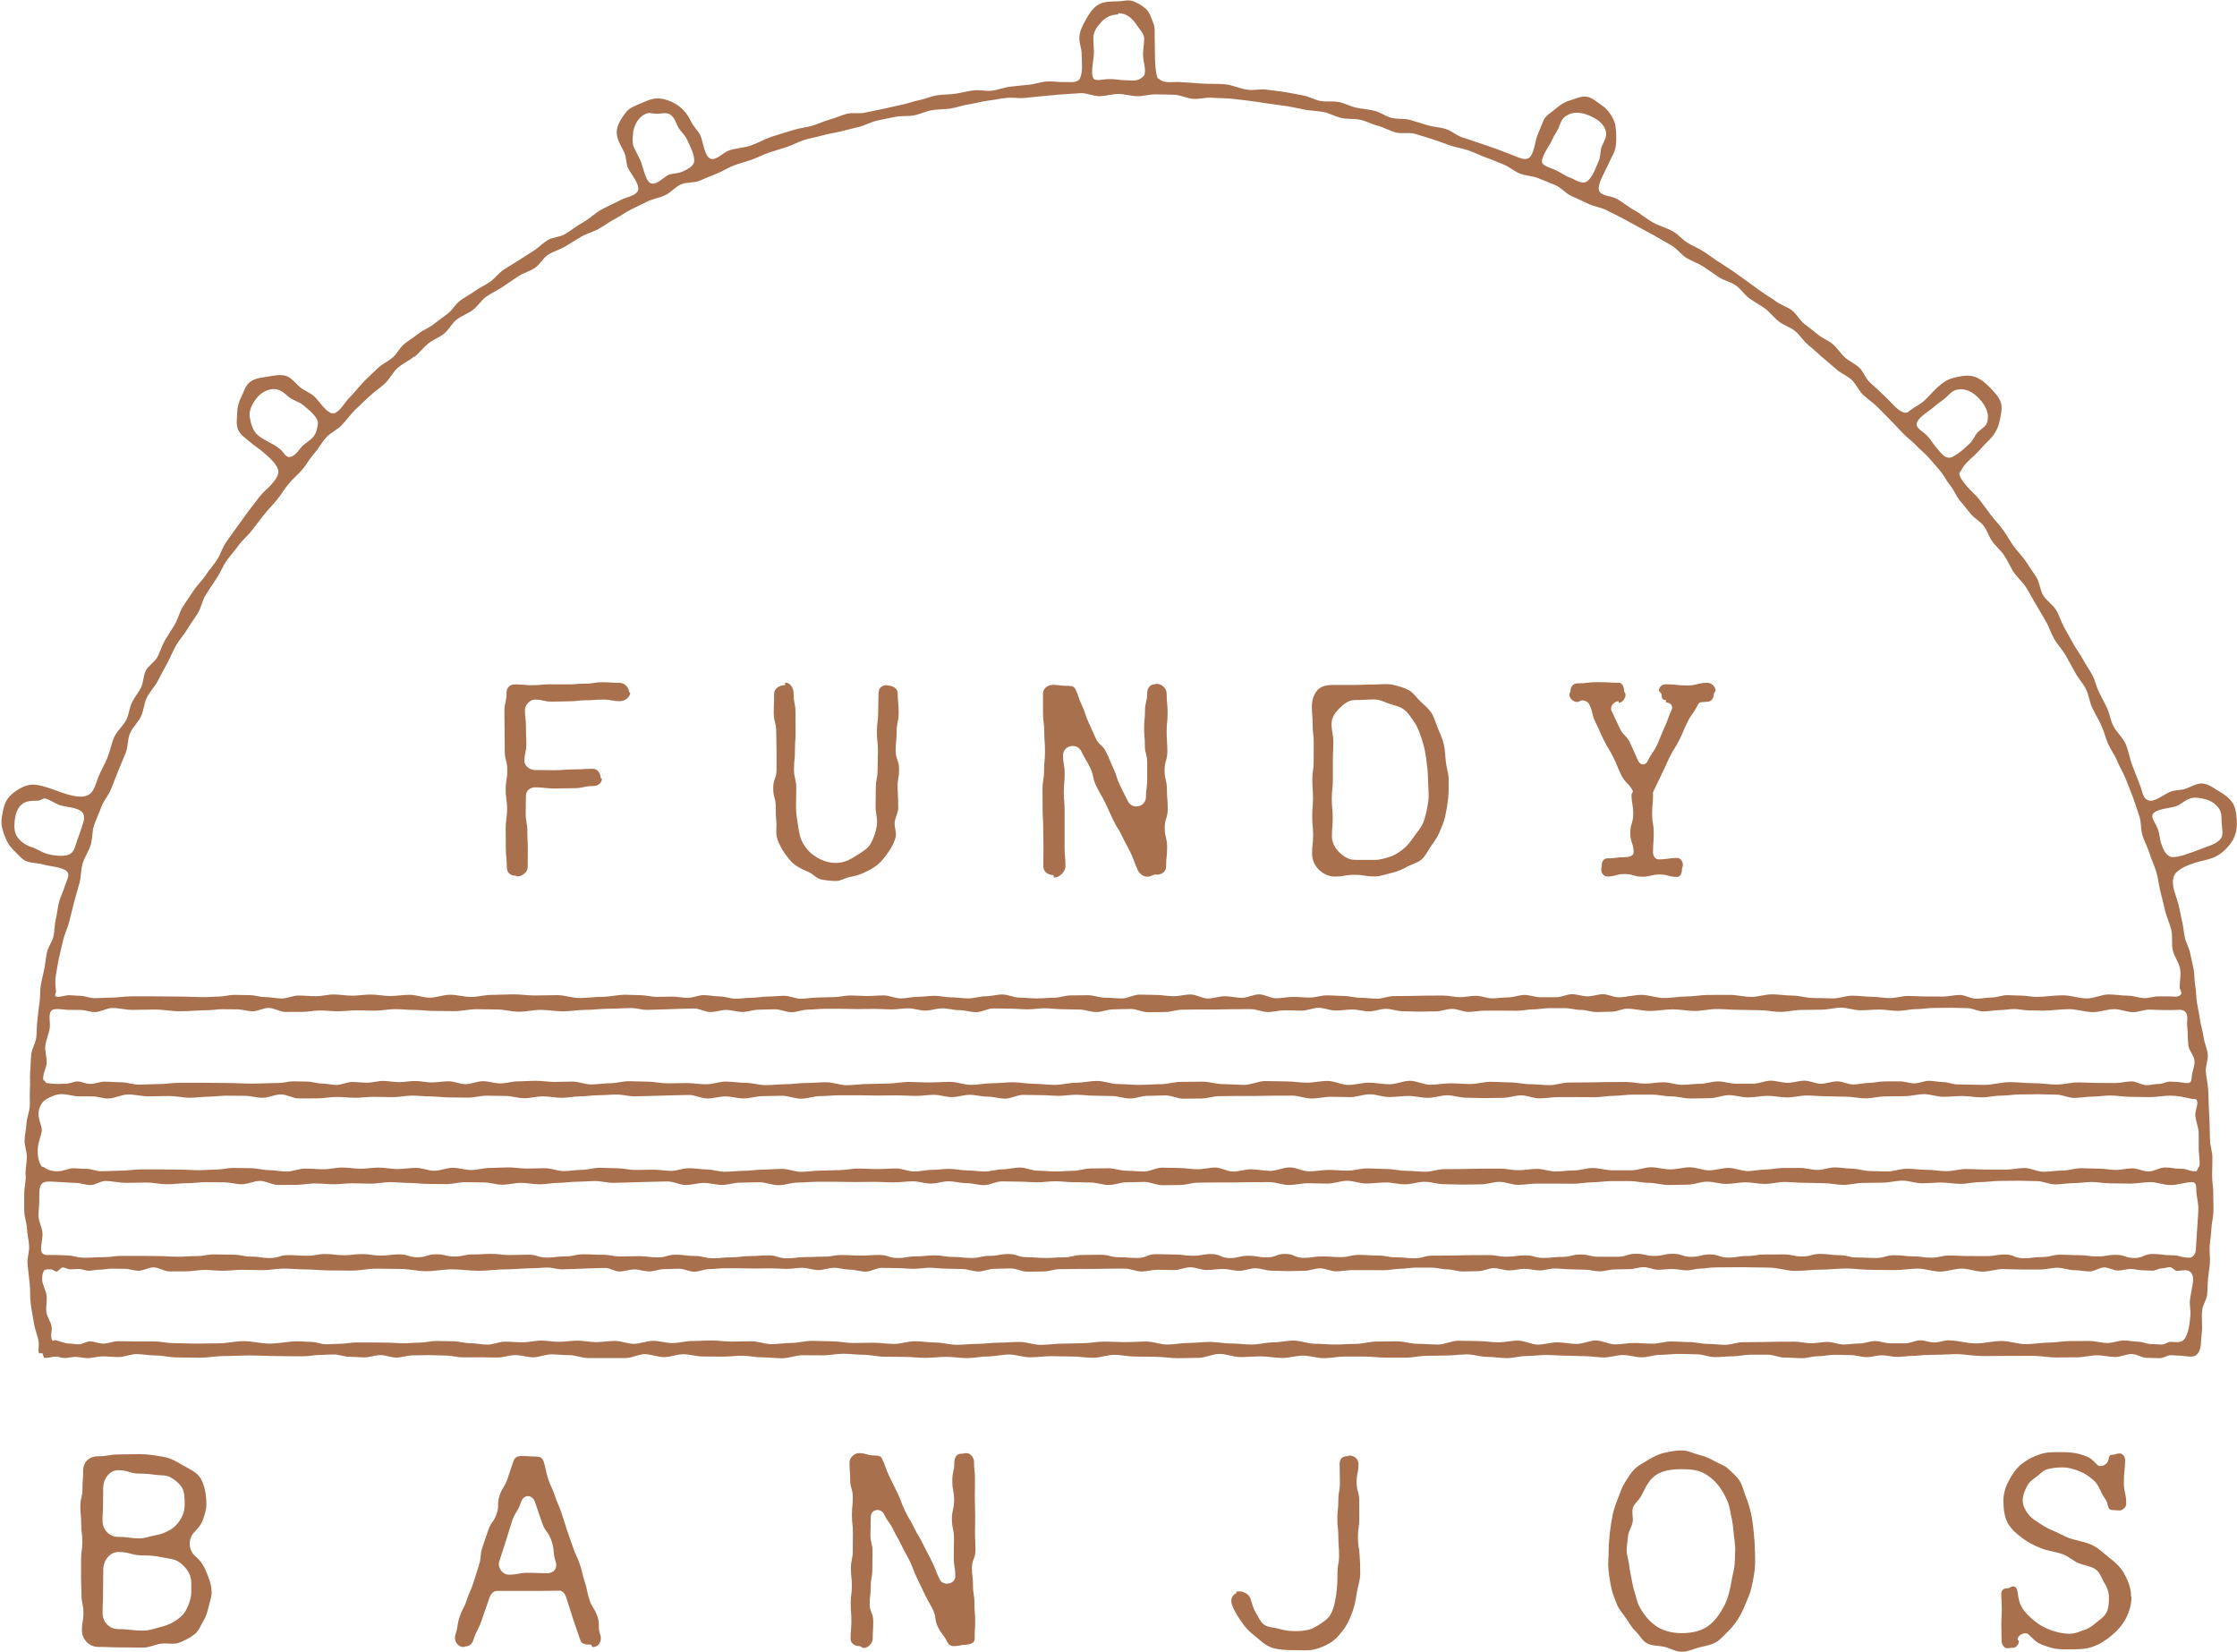 <?xml version="1.0" encoding="UTF-8"?>
<svg id="Layer_2" data-name="Layer 2" xmlns="http://www.w3.org/2000/svg" viewBox="0 0 334.48 246.95">
  <defs>
    <style>
      .cls-1 {
        fill: none;
        stroke: #231f20;
        stroke-miterlimit: 10;
        stroke-width: 1.5px;
      }

      .cls-2 {
        fill: #a9704e;
        stroke-width: 0px;
      }
    </style>
  </defs>
  <g id="Layer_1-2" data-name="Layer 1">
    <g>
      <line class="cls-1" x1="6.89" y1="201.74" x2="6.78" y2="201.74"/>
      <path class="cls-2" d="m333.82,120.06c-.46-.79-1.26-1.3-2.01-1.75s-1.56-1.09-2.45-1.17-1.74.49-2.59.79c-.68.23-1.46.16-2.14.39-.88.3-2.35,1.57-3.27,1.37-.98-.21-1.01-1.33-1.32-2.12-.4-1.04-.8-2.09-1.21-3.13s-.56-2.19-1-3.22-1.45-1.81-1.91-2.82c-.37-.81-.49-1.74-.87-2.55s-.82-1.59-1.21-2.39-.57-1.72-.98-2.51-.96-1.52-1.38-2.31-.98-1.5-1.41-2.28c-.47-.84-.93-1.68-1.41-2.52s-.72-1.81-1.22-2.63-1.42-1.38-1.93-2.2-.52-1.95-1.05-2.76-1.07-1.61-1.61-2.4-1.26-1.47-1.81-2.26-1.01-1.64-1.58-2.42-1.25-1.47-1.83-2.24-1.13-1.56-1.73-2.32c-.54-.68-1.25-1.22-1.8-1.9-.37-.46-1.11-1.28-1.14-1.91,0-.2.21-.33.3-.51.41-.8,1.1-1.45,1.86-2.12s1.36-1.49,2.01-2.09c.89-.83,1.57-1.8,1.82-2.99.2-.95.49-1.96.24-2.84s-.99-1.63-1.66-2.32c-.73-.75-1.56-1.44-2.51-1.67s-2.03-.01-3.01.25-1.72.85-2.48,1.55c-.62.58-1.16,1.25-1.78,1.82s-1.44.94-2.12,1.45c-.16.12-.32.31-.51.36-.97.2-2.23-1.4-2.81-1.97-.9-.9-1.85-1.74-2.78-2.61-.63-.6-.9-1.57-1.54-2.16s-1.49-.94-2.14-1.52-1.1-1.38-1.76-1.94c-.67-.58-1.57-.89-2.25-1.46s-1.4-1.08-2.09-1.64-1.11-1.45-1.81-1.99-1.64-.78-2.35-1.31-1.49-.96-2.21-1.48-1.43-1.04-2.15-1.55-1.43-1.05-2.16-1.55-1.49-.97-2.23-1.45-1.44-1.03-2.2-1.51-1.59-.8-2.34-1.27-1.34-1.21-2.11-1.66c-.95-.56-2.08-.82-3.04-1.36s-1.81-1.3-2.78-1.83-1.82-1.3-2.81-1.8c-.7-.35-2.25-.33-2.48-1.18-.25-.95.92-2.79,1.29-3.66.29-.69.68-1.35.97-2.04.35-.83.34-1.66.32-2.53s-.08-1.71-.48-2.49-.9-1.45-1.66-1.97-1.43-1.16-2.23-1.3c-.85-.14-1.72.31-2.52.54s-1.48.66-2.11,1.22-1.53.98-1.87,1.78c-.31.74-.59,1.48-.91,2.22-.36.84-.49,2.9-1.3,3.41-.65.4-1.62-.14-2.23-.37-.85-.33-1.7-.66-2.56-.98s-1.73-.59-2.59-.89-1.73-.58-2.59-.87-1.6-.98-2.48-1.25-1.82-.29-2.7-.55-1.74-.56-2.62-.8-1.87-.08-2.75-.3-1.67-.85-2.55-1.06-1.81-.27-2.7-.46-1.73-.67-2.62-.85-1.87.01-2.77-.16-1.74-.69-2.64-.84-1.8-.36-2.71-.5-1.82-.23-2.73-.35-1.86.13-2.77.02c-1.14-.14-2.24-.71-3.38-.82s-2.31-.03-3.46-.11-2.3-.17-3.45-.23c-.72-.04-2.29.22-2.84-.37-.1-.11-.34-.14-.38-.28-.36-1.13-.36-2.57-.38-3.74-.01-.76-.02-1.51-.03-2.27-.01-.76.08-1.5-.21-2.17s-.5-1.52-1.05-2.05c-.54-.52-1.3-.95-1.99-1.21s-1.53.02-2.27.03c-1.03.02-2.08,0-2.91.49s-1.4,1.42-1.89,2.29-.96,1.78-.94,2.81c.01.73.32,1.45.33,2.18.02,1.07.23,2.75-.24,3.74-.36.75-1.52.53-2.2.56-.92.04-1.85-.15-2.77-.09s-1.82.42-2.73.49-1.83.2-2.74.29-1.79.48-2.71.59-1.87-.16-2.78-.04-1.81.36-2.71.5-1.85.09-2.76.24-1.77.56-2.67.73-1.77.52-2.67.7-1.79.4-2.69.6-1.79.34-2.68.55-1.89-.04-2.78.19-1.72.64-2.61.88-1.71.66-2.59.91-1.81.33-2.68.6c-1.09.34-2.19.65-3.28,1.01s-2.09.95-3.16,1.33-2.3.37-3.37.78c-.74.28-1.83,1.48-2.62,1.21-.98-.34-1.15-2.62-1.56-3.5-.34-.72-1.02-1.29-1.36-2.01-.44-.93-1.04-1.75-1.82-2.34s-1.76-1.01-2.75-1.15-1.88.23-2.84.65c-.88.39-1.81.68-2.38,1.42s-1.16,1.61-1.33,2.56c-.21,1.19.59,2.35,1.11,3.45.32.7.23,1.59.55,2.29.38.82,1.81,2.46,1.49,3.37-.28.78-1.77,1-2.44,1.35-.98.5-2,.95-2.97,1.47s-1.77,1.36-2.74,1.9-1.83,1.25-2.78,1.81c-.76.45-1.81.43-2.57.89s-1.38,1.13-2.13,1.61-1.5.95-2.24,1.43-1.52.92-2.25,1.41-1.28,1.27-2,1.78-1.56.86-2.27,1.38-1.52.92-2.22,1.45-1.15,1.4-1.85,1.94-1.43,1.04-2.12,1.59-1.59.85-2.27,1.41-1.48,1-2.15,1.57c-.64.55-1.03,1.4-1.66,1.96s-1.46.91-2.09,1.48-1.24,1.16-1.85,1.75c-.92.87-1.67,1.92-2.57,2.81-.59.58-1.45,2.15-2.29,2.32-1,.2-2.29-1.97-3-2.58-.62-.54-1.48-.81-2.1-1.35-.68-.59-1.29-1.44-2.12-1.68s-1.85-.01-2.72.13-1.88.23-2.61.79-.93,1.51-1.3,2.23c-.39.76-.6,1.54-.62,2.37s-.2,1.77.14,2.54,1.11,1.26,1.77,1.83c.63.55,1.35.98,1.98,1.53.72.63,2.32,1.93,2.27,2.99-.03.65-.53,1.21-.91,1.68-.55.68-1.29,1.21-1.84,1.9-.6.76-1.18,1.52-1.76,2.29s-1.12,1.57-1.69,2.34-1.12,1.57-1.67,2.35-.79,1.8-1.33,2.59-1.19,1.51-1.72,2.32-1.28,1.47-1.79,2.28-1.1,1.59-1.6,2.41-.71,1.82-1.2,2.65-1.05,1.62-1.52,2.46c-.42.75-.65,1.61-1.06,2.37s-1.33,1.25-1.73,2.02-.33,1.77-.72,2.55-.98,1.44-1.36,2.22-.43,1.71-.79,2.49c-.45.98-1.44,1.72-1.87,2.72s-.61,2.09-1.02,3.09-.99,1.94-1.38,2.95c-.31.79-.54,1.88-1.23,2.43-.95.76-2.75.25-3.75-.06-.8-.25-1.58-.59-2.38-.84-1.07-.33-2.16-.68-3.17-.4s-2.04.94-2.77,1.74-.88,1.87-1.08,2.99c-.17.95.02,1.76.33,2.62s.68,1.64,1.36,2.28,1.27,1.52,2.19,1.8c.74.22,1.55.19,2.29.42.85.26,3.25.36,3.68,1.21.28.54-.28,1.44-.43,1.98-.23.83-.67,1.6-.88,2.44s-.28,1.71-.48,2.55-.16,1.73-.35,2.57-.8,1.55-.97,2.37-.24,1.67-.4,2.49-.39,1.64-.53,2.47-.05,1.7-.18,2.53c-.14.86-.2,1.73-.32,2.6s-.06,1.75-.17,2.62-.65,1.68-.75,2.55-.08,1.75-.16,2.62.03,1.76-.04,2.62c-.06.84.02,1.69-.03,2.54s-.44,1.67-.48,2.52-.26,1.69-.29,2.53.36,1.7.34,2.55-.2,1.69-.2,2.54c0,.16.04.16.04.32,0,.87-.24,1.74-.23,2.61s-.03,1.74,0,2.61.37,1.72.41,2.59.27,1.72.32,2.59-.31,1.76-.24,2.63c.08.99.22,1.97.32,2.96s.04,1.99.15,2.98.34,1.98.49,2.98.6,1.94.72,2.93c.06.5-.15,1.08.04,1.54.04.09.46-.03.52.05.12.16.1.61.29.65.44.1,1.18-.18,1.67-.18.44,0,.88.22,1.33.22.54,0,1.08-.17,1.61-.17.63,0,1.26.18,1.89.18.72,0,1.44-.26,2.16-.26.81,0,1.62.1,2.42.1.89,0,1.78-.44,2.68-.44.97,0,1.95.21,2.92.21,1.05,0,2.11.29,3.16.29,1.13,0,2.26.04,3.39.04,1.2,0,2.4-.25,3.6-.25,1.27,0,2.54-.09,3.82-.09,1.34,0,2.68.09,4.02.09.7,0,1.4.03,2.11.03s1.4,0,2.11,0,1.47-.19,2.2-.19,1.47-.08,2.2-.08,1.52.35,2.29.35,1.52.09,2.29.09,1.58-.34,2.37-.34,1.58.37,2.37.37,1.63-.33,2.45-.33,1.63-.04,2.45-.04,1.68.07,2.52.07,1.68.26,2.52.26,1.73,0,2.6,0,1.73.03,2.6.03,1.77-.36,2.66-.36,1.77.33,2.66.33,1.82-.44,2.72-.44,1.82.12,2.72.12,1.86.43,2.78.43,1.86,0,2.78,0,1.89,0,2.84,0,1.89-.58,2.84-.58,1.92.44,2.89.44,1.92-.43,2.89-.43,1.95.34,2.93.34,1.95.02,2.93.02,1.98-.13,2.97-.13,1.98.24,2.97.24,2.01.13,3.01.13,2.01-.45,3.01-.45,2.03.02,3.04.02,2.03-.24,3.04-.24,2.05.15,3.07.15,2.05.29,3.07.29,2.06.03,3.09.03,2.06.14,3.09.14,2.08-.15,3.11-.15,2.08.19,3.11.19,2.09-.25,3.13-.25,2.09-.29,3.13-.29,2.09.42,3.14.42,2.09-.17,3.14-.17,2.1.05,3.15.05,2.1.19,3.15.19,2.1-.44,3.15-.44,2.1.26,3.15.26,2.1.04,3.15.04,2.1.2,3.15.2,2.09-.05,3.14-.05,2.09-.59,3.14-.59,2.09.47,3.13.47,2.09-.1,3.13-.1,2.08.24,3.12.24,2.08-.35,3.12-.35,2.07.38,3.1.38,2.07-.24,3.1-.24,2.05,0,3.08,0,2.05.16,3.08.16,2.03,0,3.05,0,2.03-.27,3.05-.27,2.01-.05,3.02-.05,2.01-.17,3.02-.17,1.99.37,2.98.37,1.99.19,2.98.19,1.96-.31,2.94-.31,1.96-.16,2.94-.16,1.93.1,2.9.1,1.93.08,2.9.08,1.9.19,2.85.19,1.9-.36,2.85-.36,1.86.34,2.79.34,1.86-.37,2.79-.37,1.82-.14,2.74-.14,1.82.06,2.74.06,1.78.42,2.68.42,1.78-.12,2.68-.12,1.74-.24,2.61-.24,1.74,0,2.61,0,1.69.43,2.54.43,1.69.09,2.54.09,1.64-.29,2.46-.29,1.64-.22,2.46-.22,1.59.05,2.39.05,1.59.3,2.39.3,1.54-.27,2.3-.27,1.54.24,2.3.24,1.48-.15,2.22-.15,1.48-.14,2.22-.14,1.42-.05,2.12-.05,1.42-.08,2.12-.08c1.35,0,2.7.29,4.06.29s2.57-.02,3.86-.02c1.22,0,2.43-.01,3.65-.01,1.14,0,2.29.24,3.43.24,1.07,0,2.14-.02,3.21-.02.99,0,1.98-.3,2.97-.3.91,0,1.82.25,2.73.25.83,0,1.65-.44,2.48-.44.74,0,1.48.57,2.22.57.65,0,1.3.05,1.95.05.56,0,1.11-.45,1.67-.45.46,0,.92.08,1.39.08.94,0,2.13.51,2.72-.46.47-.77.36-1.88.48-2.75.17-1.2-.06-2.45.09-3.65.1-.77.65-1.49.73-2.26s.06-1.56.13-2.34.22-1.55.28-2.32c.07-.86-.08-1.75-.02-2.61s.21-1.73.25-2.6.28-1.73.31-2.6-.05-1.74-.03-2.61-.17-1.74-.17-2.61c0-.16,0-.16,0-.32,0-.85.05-1.7.04-2.54s-.33-1.69-.36-2.53-.03-1.69-.06-2.54-.07-1.69-.12-2.54-.03-1.7-.09-2.54c-.07-.87-.27-1.72-.35-2.6s.38-1.79.28-2.66-.51-1.7-.62-2.57-.41-1.71-.53-2.57-.32-1.72-.46-2.58c-.13-.82-.1-1.65-.25-2.47s-.09-1.66-.24-2.47-.36-1.61-.52-2.42-.62-1.56-.8-2.36-.22-1.66-.42-2.47-.32-1.64-.53-2.45c-.15-.57-.42-1.33-.64-2.08s-.27-1.47-.08-2.07c.36-1.15,2.12-1.73,3.11-2.08.83-.28,1.71-.41,2.53-.69.83-.28,1.49-.73,2.07-1.3s1.12-1.24,1.41-2.02.39-1.61.31-2.46c-.08-.8-.13-1.7-.58-2.47Zm-42.81-60.68c.44-.41.84-.91,1.42-1.07,1.41-.38,2.57.29,3.5,1.29.93,1,1.63,2.25,1.16,3.62-.2.57-.84.89-1.28,1.3-.51.47-.73,1.25-1.24,1.73-.75.7-1.74,1.65-2.69,2.07-1.07.47-1.74-.75-2.37-1.42-.37-.39-.79-1.16-1.35-1.75s-1.6-1.08-1.58-1.69c.03-1.02,1.92-2,2.61-2.65.56-.53,1.27-.91,1.83-1.43Zm-57.94-40.34c.24-.56.4-1.18.88-1.55,1.13-.89,2.45-.74,3.69-.21,1.17.5,2.29,1.22,2.5,2.54.11.7-.34,1.38-.62,2.03-.28.65-.17,1.46-.44,2.11-.39.92-.9,2.39-1.66,3.06-.88.77-2.08-.35-2.95-.57-.47-.2-1.22-.73-1.99-1.07-.82-.37-1.96-.6-1.92-1.28.07-1.04,1.12-2.26,1.52-3.21.27-.64.73-1.2,1-1.84Zm-138.43.95c.16-1.32.77-2.46,1.93-2.99.5-.23,1.04.01,1.56.01.7,0,1.48-.26,2.07.11s.82,1.1,1.13,1.76c.31.67,1,1.17,1.32,1.84.4.85,1.41,2.69,1.09,3.64-.18.52-.9.94-1.67,1.28s-1.67.3-2.11.5c-.75.35-1.92,1.72-2.75,1.21-.76-.47-1.09-2.57-1.46-3.37-.3-.65-.65-1.28-.95-1.92s-.22-1.37-.14-2.07Zm-56.63,40.03c.72-1.14,1.78-1.85,2.98-1.85.86,0,1.5.58,2.2,1.18.62.53,1.55.7,2.17,1.24s2.31,1.8,2.17,2.76c-.09.61-.2,1.43-.74,2.02s-1.28.97-1.66,1.4c-.42.48-.85,1.18-1.47,1.46-.88.4-1.17-.56-1.78-1.08-1-.86-2.39-1.27-3.38-2.14-.69-.6-.97-1.65-1.14-2.51s.15-1.7.65-2.49ZM2.2,122.6c.13-.94.4-1.77,1.04-2.33s1.55-.56,2.45-.56c.36,0,.76-.43,1.12-.32.79.24,1.48.79,2.27,1.03,1.04.32,3.25.26,3.47,1.56.11.64-.26,1.41-.47,2.12s-.51,1.38-.69,1.98c-.2.65-.38,1.38-1.09,1.68-.91.38-2.51.12-3.39-.15-.74-.23-1.4-.72-2.14-.95-.87-.27-1.68-.81-2.17-1.52s-.51-1.63-.39-2.55ZM167.18,2.17s.04-.2.06-.2c1.25,0,2.14.84,2.85,1.95.38.59.98,1.12.99,1.82.01.83-.21,1.76-.16,2.68s.44,1.91.21,2.72c-.08.3-.49.55-.76.7-.61.33-1.63.14-2.29.15-.45,0-1.36-.18-2.24-.17s-2.06.38-2.35-.1c-.48-.79.09-2.92.08-3.83-.01-.72-.08-1.43-.09-2.15-.02-1.01.59-1.82,1.24-2.5s1.45-1.06,2.46-1.08ZM61.99,53.35c.71-.61,1.29-1.37,2-1.96s1.67-.91,2.39-1.49,1.16-1.54,1.9-2.12,1.68-.88,2.42-1.44,1.26-1.45,2.01-1.99,1.65-.91,2.41-1.44,1.54-1.05,2.32-1.57,1.73-.76,2.51-1.27,1.25-1.52,2.04-2.01,1.74-.74,2.54-1.22,1.58-.99,2.39-1.46,1.75-.7,2.57-1.15,1.56-1.03,2.39-1.46,1.59-1,2.42-1.42,1.68-.82,2.52-1.23,1.81-.54,2.65-.94,1.49-1.23,2.35-1.61,1.95-.19,2.81-.56,1.71-.73,2.58-1.07,1.66-.88,2.53-1.21,1.79-.54,2.67-.86,1.71-.76,2.59-1.06,1.78-.55,2.67-.84,1.71-.78,2.6-1.05,1.82-.42,2.72-.68,1.84-.36,2.74-.6,1.81-.44,2.72-.67,1.75-.72,2.66-.93,1.83-.37,2.74-.57,1.89-.04,2.81-.22,1.78-.62,2.7-.78,1.87-.1,2.8-.25,1.81-.5,2.74-.63,1.83-.42,2.76-.53,1.85-.32,2.77-.42,1.89.09,2.82,0,1.86-.22,2.79-.28,1.86-.2,2.79-.25,1.86-.15,2.8-.18,1.88.47,2.81.45,1.86-.33,2.79-.33,1.86.31,2.8.33,1.87-.3,2.81-.27,1.87.01,2.8.06,1.84.54,2.77.61,1.89-.25,2.82-.17,1.87.05,2.8.14,1.86.21,2.78.32,1.85.28,2.77.41,1.85.24,2.78.38,1.83.37,2.75.54,1.87.17,2.79.35,1.77.69,2.68.89,1.9.07,2.81.27,1.76.68,2.66.91,1.73.74,2.64.98,1.95-.05,2.85.2,1.79.56,2.68.83,1.76.64,2.65.93,1.83.43,2.71.73,1.72.75,2.6,1.06,1.74.69,2.61,1.03,1.6,1.02,2.47,1.37,1.88.33,2.74.69,1.74.68,2.6,1.06,1.5,1.21,2.35,1.6,1.7.76,2.54,1.17,1.83.51,2.66.93,1.68.82,2.5,1.26,1.64.89,2.46,1.34,1.65.88,2.46,1.34,1.62.93,2.42,1.4,1.37,1.33,2.17,1.82,1.72.77,2.5,1.28,1.54,1.06,2.31,1.58,1.78.7,2.55,1.23,1.29,1.41,2.05,1.96,1.6.97,2.35,1.53,1.32,1.35,2.05,1.92,1.71.85,2.43,1.43,1.22,1.46,1.94,2.05,1.39,1.24,2.1,1.85c.7.6,1.42,1.18,2.11,1.8s1.62.97,2.3,1.59,1.04,1.59,1.71,2.23,1.46,1.15,2.12,1.8,1.3,1.31,1.95,1.97,1.27,1.34,1.91,2.01c.6.64,1.35,1.13,1.94,1.78s1.31,1.18,1.89,1.83,1.15,1.32,1.72,1.99.94,1.5,1.5,2.17.86,1.55,1.41,2.23,1.12,1.34,1.66,2.03,1.42,1.11,1.95,1.81.77,1.61,1.28,2.32,1.22,1.28,1.72,2c.56.8.92,1.75,1.46,2.56s1.33,1.47,1.86,2.29.96,1.71,1.48,2.55.98,1.7,1.48,2.54.78,1.81,1.27,2.66,1.22,1.56,1.69,2.42.97,1.7,1.43,2.57,1.17,1.61,1.61,2.48.53,1.93.95,2.81.94,1.72,1.35,2.62.63,1.87,1.02,2.76,1.01,1.7,1.38,2.61.91,1.75,1.26,2.66.74,1.82,1.08,2.74.62,1.87.94,2.79.18,2.01.49,2.94.79,1.81,1.08,2.75.74,1.83,1.01,2.78.34,1.95.6,2.9.46,1.91.7,2.86.69,1.86.91,2.82,0,2.02.21,2.98c.19.9.87,1.76,1.08,2.71s-.06,1.95-.04,2.87c0,.33.37.7.21.99-.33.58-1.2.35-1.76.35-.54,0-1.09,0-1.63,0-.69,0-1.37.26-2.06.26-.83,0-1.65-.36-2.48-.36-.96,0-1.92-.19-2.87-.19-1.09,0-2.17.6-3.26.6-1.21,0-2.42-.47-3.63-.47-1.33,0-2.65.24-3.98.24-.72,0-1.44-.19-2.16-.19s-1.44-.07-2.16-.07c-.77,0-1.54.35-2.32.35s-1.54.18-2.32.18c-.82,0-1.65-.56-2.47-.56s-1.65.24-2.47.24c-.87,0-1.74-.01-2.61-.01s-1.74-.08-2.61-.08c-.92,0-1.83.32-2.75.32s-1.83-.2-2.75-.2-1.92-.16-2.88-.16-1.92.41-2.88.41-2-.07-3-.07-2-.35-3-.35-2.07-.19-3.11-.19-2.07.38-3.11.38-2.14-.3-3.21-.3-2.14.01-3.21.01-2.21.23-3.31.23-2.21.23-3.31.23-2.27-.47-3.4-.47-2.27.36-3.4.36c-.77,0-1.55-.46-2.32-.46s-1.55.32-2.32.32-1.55-.32-2.32-.32-1.58.45-2.37.45-1.58,0-2.37,0-1.58-.34-2.37-.34-1.61.36-2.41.36-1.61.15-2.41.15-1.61-.38-2.41-.38-1.63.2-2.45.2-1.63-.24-2.45-.24-1.63.01-2.45.01-1.65.05-2.48.05-1.65.02-2.48.02-1.65.39-2.48.39-1.67-.14-2.51-.14-1.67-.27-2.51-.27-1.67-.09-2.51-.09-1.69.33-2.53.33-1.69-.1-2.53-.1-1.69.21-2.53.21-1.7-.59-2.55-.59-1.7.52-2.55.52-1.7-.24-2.55-.24-1.7.34-2.56.34-1.7-.6-2.56-.6-1.7.26-2.56.26-1.71-.19-2.56-.19-1.71-.05-2.56-.05-1.71.57-2.56.57-1.71-.11-2.56-.11-1.71-.37-2.56-.37-1.71.03-2.56.03-1.71.35-2.56.35-1.71.1-2.56.1-1.71-.12-2.56-.12-1.7-.47-2.55-.47-1.7.27-2.55.27-1.7.32-2.55.32-1.69-.16-2.53-.16-1.69-.23-2.53-.23-1.69.15-2.53.15-1.67.24-2.51.24-1.67-.45-2.51-.45-1.67.09-2.51.09-1.66-.08-2.49-.08-1.66.24-2.49.24-1.66.07-2.49.07-1.64.18-2.45.18-1.64-.44-2.45-.44-1.64.11-2.45.11-1.61.18-2.42.18-1.61.14-2.42.14-1.61-.34-2.42-.34-1.58-.19-2.37-.19-1.58.4-2.37.4-1.58-.18-2.37-.18-1.55.04-2.33.04-1.55-.25-2.33-.25-1.55-.07-2.33-.07c-1.14,0-2.27.31-3.41.31s-2.27.18-3.41.18-2.22-.43-3.33-.43-2.22.05-3.33.05-2.15-.17-3.23-.17-2.15.08-3.23.08-2.08.31-3.13.31-2.08-.33-3.13-.33-2.01.44-3.02.44-2.01-.43-3.02-.43-1.93.18-2.9.18-1.93-.22-2.9-.22-1.85.17-2.77.17-1.85-.18-2.77-.18-1.76.26-2.64.26-1.76-.1-2.64-.1c-.83,0-1.66.44-2.49.44s-1.66-.21-2.49-.21c-.78,0-1.56-.29-2.34-.29s-1.56-.04-2.34-.04c-.73,0-1.46.25-2.18.25s-1.46.09-2.18.09c-1.34,0-2.69-.09-4.03-.09-1.23,0-2.46-.03-3.68-.03-1.11,0-2.21,0-3.32,0-.98,0-1.96.19-2.94.19-.85,0-1.69.08-2.54.08-.71,0-1.42-.35-2.13-.35-.57,0-1.13-.09-1.7-.09-.49,0-1.65.45-1.98.13-.16-.15.11-.52.09-.74-.1-.84-.16-1.62-.01-2.44.14-.76.25-1.53.4-2.29.2-.97.47-1.93.68-2.89s.69-1.87.92-2.83.47-1.92.72-2.87.54-1.9.8-2.85.19-2,.48-2.94.89-1.79,1.19-2.73.19-2.01.51-2.95.76-1.83,1.09-2.76,1.08-1.7,1.43-2.61.71-1.83,1.08-2.74.75-1.81,1.13-2.72.25-2.04.65-2.94,1.21-1.61,1.63-2.5.46-1.96.89-2.84,1.18-1.61,1.63-2.48.92-1.73,1.39-2.6.83-1.79,1.31-2.65,1.18-1.59,1.68-2.44,1.11-1.62,1.62-2.46.65-1.91,1.18-2.74,1.08-1.65,1.63-2.47.9-1.77,1.46-2.58,1.25-1.53,1.82-2.34,1.39-1.43,1.98-2.22,1.21-1.56,1.81-2.34,1.32-1.47,1.94-2.24,1.12-1.63,1.75-2.39,1.41-1.39,2.05-2.14,1.11-1.66,1.77-2.4,1.12-1.67,1.79-2.39,1.67-1.15,2.35-1.87,1.26-1.54,1.96-2.24,1.45-1.36,2.16-2.04,1.56-1.23,2.29-1.9,1.17-1.66,1.9-2.32,1.7-1.06,2.46-1.71ZM7.12,187.64c-.49,0-.93-.21-.97-.7-.06-.86.25-1.73.2-2.59s-.57-1.69-.6-2.55c-.02-.59.13-1.6.13-2.53s-.1-2.12.61-2.47c.56-.27,1.55-.11,2.45-.08s1.75.13,2.37.13c.74,0,1.48.32,2.22.32s1.48-.61,2.22-.61c1.02,0,2.05.28,3.07.28s2.05-.05,3.07-.05,2.05.26,3.07.26,2.05-.16,3.07-.16c.9,0,1.81-.15,2.71-.15s1.81.02,2.71.02,1.81.29,2.71.29,1.81-.5,2.71-.5,1.81.6,2.71.6,1.81-.01,2.71-.01,1.87-.21,2.81-.21,1.87.12,2.81.12,1.87-.14,2.81-.14,1.87.05,2.81.05,1.87-.23,2.81-.23,1.87.12,2.81.12,1.87.15,2.81.15,1.86.03,2.79.03,1.86-.29,2.79-.29,1.86.04,2.79.04,1.86.34,2.79.34,1.86-.28,2.79-.28,1.86.22,2.79.22,1.86-.22,2.79-.22,1.86-.17,2.79-.17,1.81-.1,2.71-.1,1.81.27,2.71.27,1.81-.07,2.71-.07,1.81-.08,2.71-.08,1.81-.06,2.71-.06,1.81.53,2.71.53,1.81-.31,2.71-.31,1.81.3,2.71.3,1.81-.34,2.71-.34c.96,0,1.91-.06,2.87-.06s1.91.44,2.87.44,1.91-.39,2.87-.39,1.91-.12,2.87-.12,1.91,0,2.87,0,1.91.04,2.87.04,1.91-.03,2.87-.03,1.91.08,2.87.08,1.91-.16,2.87-.16c.89,0,1.77.34,2.66.34s1.77-.34,2.66-.34,1.77.27,2.66.27,1.77.3,2.66.3,1.77-.56,2.66-.56,1.77.04,2.66.04,1.77.1,2.66.1,1.77-.16,2.66-.16,1.77.14,2.66.14,1.77.05,2.66.05,1.78.37,2.67.37,1.78-.4,2.67-.4,1.78-.06,2.67-.06,1.78.49,2.67.49,1.78-.03,2.67-.03,1.78-.35,2.67-.35,1.78-.03,2.67-.03,1.78,0,2.67,0,1.78-.04,2.67-.04,1.78-.01,2.67-.01c.97,0,1.93.43,2.9.43s1.93-.26,2.9-.26,1.93.05,2.9.05,1.93-.42,2.9-.42,1.93.41,2.9.41,1.93-.16,2.9-.16,1.93.28,2.9.28,1.93-.38,2.9-.38,1.93.36,2.9.36,1.85.06,2.77.06,1.85-.04,2.77-.04,1.85-.37,2.77-.37,1.85.45,2.77.45,1.85-.19,2.77-.19,1.85,0,2.77,0,1.85.02,2.77.02,1.85-.21,2.77-.21,1.85-.18,2.77-.18,1.92,0,2.88,0,1.92.26,2.88.26,1.92.32,2.88.32,1.92-.05,2.88-.05,1.92-.45,2.88-.45,1.92.34,2.88.34,1.92-.24,2.88-.24,1.92.24,2.88.24,1.96-.29,2.94-.29,1.96.12,2.94.12,1.96.06,2.94.06,1.96.25,2.94.25,1.96-.29,2.94-.29,1.96-.04,2.94-.04,1.96-.3,2.94-.3,1.93.39,2.9.39,1.93-.11,2.9-.11,1.93.2,2.9.2,1.93-.26,2.9-.26,1.93-.18,2.9-.18,1.93-.03,2.9-.03c.91,0,1.81.06,2.72.06s1.81.49,2.72.49,1.81-.19,2.72-.19,1.81-.17,2.72-.17,1.81.2,2.72.2c1.01,0,2.03.04,3.04.04s2.03-.22,3.04-.22,2.03.44,3.04.44c1.07,0,2.15-.44,3.22-.44.52,0,.61.54.6,1.05-.01,1.01.34,2.03.31,3.05s-.14,2.03-.19,3.04-.12,2.03-.19,3.04c-.03.49-.42,1.11-.91,1.11-1.38,0-1.38-.36-2.76-.36s-1.38-.19-2.76-.19-1.38.6-2.76.6-1.38-.47-2.76-.47-1.38.24-2.76.24-1.38-.19-2.76-.19-1.38-.07-2.76-.07-1.38.35-2.76.35-1.38.18-2.76.18-1.38-.56-2.76-.56-1.38.24-2.76.24-1.38-.01-2.76-.01-1.38-.08-2.76-.08-1.38.32-2.76.32-1.38-.2-2.76-.2-1.38-.16-2.76-.16-1.38.41-2.76.41-1.38-.07-2.76-.07-1.38-.35-2.76-.35-1.38-.19-2.76-.19-1.38.38-2.76.38-1.38-.3-2.76-.3-1.38.01-2.76.01-1.38.23-2.76.23-1.38.23-2.76.23-1.38-.47-2.76-.47-1.38.36-2.76.36-1.38-.46-2.76-.46-1.38.32-2.76.32-1.38-.32-2.76-.32-1.38.45-2.76.45-1.38,0-2.76,0-1.38-.34-2.76-.34-1.38.36-2.76.36-1.38.15-2.76.15-1.38-.38-2.76-.38-1.38.2-2.76.2-1.38-.24-2.76-.24-1.38.01-2.76.01-1.38.05-2.76.05-1.38.02-2.76.02-1.38.39-2.76.39-1.38-.14-2.76-.14-1.38-.27-2.76-.27-1.38-.09-2.76-.09-1.38.33-2.76.33-1.38-.1-2.76-.1-1.38.21-2.76.21-1.38-.59-2.76-.59-1.38.52-2.76.52-1.38-.24-2.76-.24-1.38.34-2.76.34-1.38-.6-2.76-.6-1.38.26-2.76.26-1.38-.19-2.76-.19-1.38-.05-2.76-.05-1.38.57-2.76.57-1.38-.11-2.76-.11-1.38-.37-2.76-.37-1.38.03-2.76.03-1.38.35-2.76.35-1.38.1-2.76.1-1.38-.12-2.76-.12-1.38-.47-2.76-.47-1.38.27-2.76.27-1.38.32-2.76.32-1.38-.16-2.76-.16-1.38-.23-2.76-.23-1.38.15-2.76.15-1.38.24-2.76.24-1.38-.45-2.76-.45-1.38.09-2.76.09-1.38-.08-2.76-.08-1.38.24-2.76.24-1.38.07-2.76.07-1.38.18-2.76.18-1.38-.44-2.76-.44-1.38.11-2.76.11-1.38.18-2.76.18-1.38.14-2.76.14-1.38-.34-2.76-.34-1.38-.19-2.76-.19-1.38.4-2.76.4-1.38-.18-2.76-.18-1.38.04-2.76.04-1.38-.25-2.76-.25-1.38-.07-2.76-.07-1.38.31-2.76.31-1.38.18-2.76.18-1.38-.43-2.76-.43-1.38.05-2.76.05-1.38-.17-2.76-.17-1.38.08-2.76.08-1.38.31-2.76.31-1.38-.33-2.76-.33-1.38.44-2.76.44-1.38-.43-2.76-.43-1.38.18-2.76.18-1.38-.22-2.76-.22-1.38.17-2.76.17-1.38-.18-2.76-.18-1.38.26-2.76.26-1.38-.1-2.76-.1-1.38.44-2.77.44-1.38-.21-2.76-.21-1.38-.29-2.77-.29-1.38-.04-2.76-.04-1.38.25-2.77.25-1.38.09-2.77.09-1.38-.09-2.77-.09-1.38-.03-2.76-.03-1.38,0-2.77,0-1.38.19-2.77.19-1.38.08-2.77.08-1.38-.3-2.77-.35-1.39-.06-2.78-.06Zm-.83-13.18c-.47-.57-.7-1.55-.65-2.65s.59-2.2.61-2.83c.03-.63-.55-1.65-.49-2.58s.53-1.72,1.22-2.1c.54-.3,1.37-.74,2.3-.72s1.78.33,2.41.33c.74,0,1.48.01,2.21.01s1.48.32,2.21.32c1.02,0,2.05-.61,3.07-.61s2.05.28,3.07.28,2.05-.05,3.07-.05,2.05.26,3.07.26c.91,0,1.81-.16,2.72-.16s1.81-.15,2.72-.15,1.81.02,2.72.02,1.81.29,2.72.29,1.81-.5,2.72-.5,1.81.6,2.72.6,1.87-.01,2.81-.01,1.87-.21,2.81-.21,1.87.12,2.81.12,1.87-.14,2.81-.14,1.87.05,2.81.05,1.87-.23,2.81-.23,1.87.12,2.81.12,1.86.15,2.8.15,1.86.03,2.8.03,1.86-.29,2.8-.29,1.86.04,2.8.04,1.86.34,2.8.34,1.86-.28,2.8-.28,1.86.22,2.8.22,1.86-.22,2.8-.22,1.81-.17,2.71-.17,1.81-.1,2.71-.1,1.81.27,2.71.27,1.81-.07,2.71-.07,1.81-.08,2.71-.08,1.81-.06,2.71-.06,1.81.53,2.71.53,1.81-.31,2.71-.31,1.81.3,2.71.3c.96,0,1.91-.34,2.87-.34s1.91-.06,2.87-.06,1.91.44,2.87.44,1.91-.39,2.87-.39,1.91-.12,2.87-.12,1.91,0,2.87,0,1.91.04,2.87.04,1.91-.03,2.87-.03,1.91.08,2.87.08c.89,0,1.77-.16,2.66-.16s1.77.34,2.66.34,1.77-.34,2.66-.34,1.77.27,2.66.27,1.77.3,2.66.3,1.77-.56,2.66-.56,1.77.04,2.66.04,1.77.1,2.66.1,1.77-.16,2.66-.16,1.77.14,2.66.14,1.78.05,2.67.05,1.78.37,2.67.37,1.78-.4,2.67-.4,1.78-.06,2.67-.06,1.78.49,2.67.49,1.78-.03,2.67-.03,1.78-.35,2.67-.35,1.78-.03,2.67-.03,1.78,0,2.67,0,1.78-.04,2.67-.04c.97,0,1.93-.01,2.9-.01s1.93.43,2.9.43,1.93-.26,2.9-.26,1.93.05,2.9.05,1.93-.42,2.9-.42,1.93.41,2.9.41,1.93-.16,2.9-.16,1.93.28,2.9.28,1.93-.38,2.9-.38,1.84.36,2.76.36,1.84.06,2.76.06,1.84-.04,2.76-.04,1.84-.37,2.76-.37,1.84.45,2.76.45,1.84-.19,2.76-.19,1.84,0,2.76,0,1.84.02,2.76.02,1.84-.21,2.76-.21,1.92-.18,2.88-.18,1.92,0,2.88,0,1.92.26,2.88.26,1.92.32,2.88.32,1.92-.05,2.88-.05,1.92-.45,2.88-.45,1.92.34,2.88.34,1.92-.24,2.88-.24,1.95.24,2.93.24,1.95-.29,2.93-.29,1.95.12,2.93.12,1.95.06,2.93.06,1.95.25,2.93.25,1.95-.29,2.93-.29,1.95-.04,2.93-.04,1.92-.3,2.88-.3,1.92.39,2.88.39,1.92-.11,2.88-.11,1.92.2,2.88.2,1.92-.26,2.88-.26,1.92-.18,2.88-.18c.9,0,1.79-.03,2.69-.03s1.79.06,2.69.06,1.79.49,2.69.49,1.79-.19,2.69-.19,1.79-.17,2.69-.17c1,0,1.99.2,2.99.2s1.99.04,2.99.04,1.99-.22,2.99-.22,2.2.24,3.2.48c.28.07.67-.05.78.21.26.63-.27,1.55-.23,2.22.05.88.47,1.73.5,2.61s0,1.76.01,2.64c0,.39.29,2.23.03,2.48-.15.15-.21.5-.37.65-1.18.07-1.19-.36-2.37-.36s-1.18-.19-2.36-.19c-.81,0-1.62.6-2.43.6s-1.62-.47-2.43-.47-1.62.24-2.43.24-1.62-.19-2.43-.19c-.94,0-1.88-.07-2.81-.07s-1.88.35-2.81.35-1.88.18-2.81.18-1.88-.56-2.81-.56-1.88.24-2.81.24c-.99,0-1.97-.01-2.96-.01s-1.97-.08-2.96-.08-1.97.32-2.96.32-1.97-.2-2.96-.2-1.97-.16-2.96-.16-1.97.41-2.96.41c-.87,0-1.74-.07-2.6-.07s-1.74-.35-2.6-.35-1.74-.19-2.6-.19-1.74.38-2.6.38-1.74-.3-2.6-.3-1.74.01-2.6.01-1.74.23-2.6.23-1.74.23-2.6.23c-.97,0-1.94-.47-2.9-.47s-1.94.36-2.9.36-1.94-.46-2.9-.46-1.94.32-2.9.32-1.94-.32-2.9-.32-1.94.45-2.9.45-1.94,0-2.9,0-1.94-.34-2.9-.34-1.85.36-2.78.36-1.85.15-2.78.15-1.85-.38-2.78-.38-1.85.2-2.78.2-1.85-.24-2.78-.24-1.85.01-2.78.01-1.85.05-2.78.05-1.85.02-2.78.02-1.85.39-2.78.39-1.93-.14-2.9-.14-1.93-.27-2.9-.27-1.93-.09-2.9-.09-1.93.33-2.9.33-1.93-.1-2.9-.1-1.93.21-2.9.21-1.93-.59-2.9-.59-1.93.52-2.9.52-1.93-.24-2.9-.24c-.89,0-1.77.34-2.66.34s-1.77-.6-2.66-.6-1.77.26-2.66.26-1.77-.19-2.66-.19-1.77-.05-2.66-.05-1.77.57-2.66.57-1.77-.11-2.66-.11-1.77-.37-2.66-.37-1.77.03-2.66.03-1.77.35-2.66.35-1.76.1-2.64.1-1.76-.12-2.64-.12-1.76-.47-2.64-.47-1.76.27-2.64.27-1.76.32-2.64.32-1.76-.16-2.64-.16-1.76-.23-2.64-.23-1.76.15-2.64.15-1.76.24-2.64.24-1.76-.45-2.64-.45c-.95,0-1.9.09-2.85.09s-1.9-.08-2.85-.08-1.9.24-2.85.24-1.9.07-2.85.07-1.9.18-2.85.18-1.9-.44-2.85-.44-1.9.11-2.85.11-1.9.18-2.85.18-1.9.14-2.85.14c-.89,0-1.79-.34-2.68-.34s-1.79-.19-2.68-.19-1.79.4-2.68.4-1.79-.18-2.68-.18-1.79.04-2.68.04-1.79-.25-2.68-.25-1.79-.07-2.68-.07-1.79.31-2.68.31-1.79.18-2.68.18-1.84-.43-2.76-.43-1.84.05-2.76.05-1.84-.17-2.76-.17-1.84.08-2.76.08-1.84.31-2.76.31-1.84-.33-2.76-.33-1.84.44-2.76.44-1.84-.43-2.76-.43-1.84.18-2.76.18-1.84-.22-2.76-.22-1.84.17-2.76.17-1.84-.18-2.76-.18-1.84.26-2.76.26-1.84-.1-2.76-.1-1.84.44-2.76.44-1.77-.21-2.65-.21-1.77-.29-2.65-.29-1.77-.04-2.65-.04-1.77.25-2.65.25-1.77.09-2.65.09-1.77-.09-2.65-.09c-.99,0-1.98-.03-2.97-.03s-1.98,0-2.97,0-1.98.19-2.97.19-1.98.08-2.97.08c-.7,0-1.41-.35-2.11-.35s-1.41-.09-2.11-.09c-.48,0-1.37.43-2.24.45-.95.03-1.72-.32-2.05-.61-.05-.04-.11-.02-.15-.07Zm.46-12.84c-.07-.08-.25-.06-.27-.16-.15-.8.41-1.67.49-2.47.09-.87-.3-1.79-.19-2.66.11-.92.55-1.8.67-2.72.09-.67-.28-2.05.27-2.55.46-.41,1.86-.08,2.52-.08.59,0,1.18.01,1.76.01.73,0,1.46.32,2.19.32.87,0,1.74-.61,2.6-.61,1,0,2,.28,3,.28,1.13,0,2.25-.05,3.38-.05,1.25,0,2.5.26,3.74.26,1.36,0,2.73-.16,4.09-.16.74,0,1.47-.15,2.21-.15s1.47.02,2.21.02c.79,0,1.58.29,2.37.29s1.58-.5,2.37-.5c.84,0,1.68.6,2.52.6s1.68-.01,2.52-.01c.89,0,1.78-.21,2.66-.21s1.78.12,2.66.12c.93,0,1.86-.14,2.8-.14s1.86.05,2.8.05,1.95-.23,2.92-.23,1.95.12,2.92.12,2.03.15,3.04.15,2.03.03,3.04.03,2.1-.29,3.15-.29,2.1.04,3.15.04,2.17.34,3.25.34,2.17-.28,3.25-.28,2.23.22,3.35.22,2.23-.22,3.35-.22,2.29-.17,3.43-.17,2.29-.1,3.43-.1c.78,0,1.56.27,2.34.27s1.56-.07,2.34-.07,1.56-.08,2.34-.08,1.59-.06,2.39-.06,1.59.53,2.39.53,1.59-.31,2.39-.31,1.62.3,2.43.3,1.62-.34,2.43-.34,1.62-.06,2.43-.06,1.64.44,2.47.44,1.64-.39,2.47-.39,1.64-.12,2.47-.12,1.66,0,2.5,0,1.66.04,2.5.04,1.66-.03,2.5-.03,1.68.08,2.52.08,1.68-.16,2.52-.16,1.68.34,2.52.34,1.69-.34,2.54-.34,1.69.27,2.54.27,1.69.3,2.54.3,1.7-.56,2.56-.56,1.7.04,2.56.04,1.7.1,2.56.1,1.71-.16,2.57-.16,1.71.14,2.57.14,1.71.05,2.57.05,1.71.37,2.57.37,1.71-.4,2.57-.4,1.71-.06,2.57-.06,1.71.49,2.57.49,1.71-.03,2.57-.03,1.71-.35,2.57-.35,1.71-.03,2.56-.03,1.71,0,2.56,0,1.71-.04,2.56-.04,1.7-.01,2.55-.01,1.7.43,2.55.43,1.7-.26,2.55-.26,1.69.05,2.53.05,1.69-.42,2.53-.42,1.69.41,2.53.41,1.67-.16,2.51-.16,1.67.28,2.51.28,1.67-.38,2.51-.38,1.65.36,2.48.36,1.65.06,2.48.06,1.65-.04,2.48-.04,1.63-.37,2.45-.37,1.63.45,2.45.45,1.63-.19,2.45-.19,1.61,0,2.41,0,1.61.02,2.41.02,1.61-.21,2.41-.21,1.58-.18,2.37-.18,1.58,0,2.37,0,1.58.26,2.37.26,1.54.32,2.32.32,1.54-.05,2.32-.05,1.54-.45,2.32-.45c1.13,0,2.26.34,3.39.34s2.26-.24,3.39-.24,2.2.24,3.3.24,2.2-.29,3.3-.29,2.14.12,3.21.12,2.14.06,3.21.06,2.07.25,3.1.25,2.07-.29,3.1-.29,1.99-.04,2.99-.04,1.99-.3,2.99-.3,1.91.39,2.86.39,1.91-.11,2.86-.11,1.82.2,2.73.2,1.82-.26,2.73-.26,1.73-.18,2.6-.18,1.73-.03,2.6-.03c.82,0,1.63.06,2.45.06s1.63.49,2.45.49c.77,0,1.53-.19,2.3-.19s1.53-.17,2.3-.17c.71,0,1.42.2,2.13.2s1.42.04,2.13.04c1.31,0,2.62-.22,3.93-.22,1.19,0,2.38.44,3.57.44,1.07,0,2.13-.44,3.2-.44.94,0,1.88.45,2.81.45.8,0,1.61-.38,2.41-.38.66,0,1.33.06,1.99.06.52,0,1.04,0,1.55,0,.58.02,1.36-.19,1.82.24.55.5.22,1.48.31,2.16.13.96.06,1.94.18,2.9.09.75.82,1.47.91,2.25s-.33,1.58-.4,2.34c-.04.36,0,.83-.34.97-.4.17-1.16-.06-1.6-.09-.44,0-.89-.07-1.34-.07-.54,0-1.08.35-1.62.35-.63,0-1.27.18-1.9.18-.72,0-1.45-.56-2.17-.56-.81,0-1.62.24-2.43.24-.9,0-1.79-.01-2.69-.01-.98,0-1.95-.08-2.93-.08-1.06,0-2.11.32-3.17.32-1.13,0-2.26-.2-3.4-.2-1.21,0-2.41-.16-3.62-.16-1.28,0-2.55.41-3.83.41-1.34,0-2.69-.07-4.03-.07-.7,0-1.41-.35-2.11-.35s-1.41-.19-2.11-.19-1.47.38-2.2.38-1.47-.3-2.2-.3-1.53.01-2.29.01-1.53.23-2.29.23-1.58.23-2.37.23-1.58-.47-2.37-.47-1.64.36-2.45.36-1.64-.46-2.45-.46-1.69.32-2.53.32-1.69-.32-2.53-.32-1.73.45-2.6.45-1.73,0-2.6,0-1.78-.34-2.67-.34-1.78.36-2.67.36-1.82.15-2.73.15-1.82-.38-2.73-.38-1.86.2-2.79.2-1.86-.24-2.79-.24-1.89.01-2.84.01-1.89.05-2.84.05-1.93.02-2.89.02-1.93.39-2.89.39-1.96-.14-2.94-.14-1.96-.27-2.94-.27-1.98-.09-2.98-.09-1.98.33-2.98.33-2.01-.1-3.01-.1-2.01.21-3.01.21-2.03-.59-3.05-.59-2.03.52-3.05.52-2.05-.24-3.07-.24-2.05.34-3.07.34-2.06-.6-3.1-.6-2.06.26-3.1.26-2.08-.19-3.12-.19-2.08-.05-3.12-.05-2.09.57-3.13.57-2.09-.11-3.13-.11-2.09-.37-3.14-.37-2.09.03-3.14.03-2.1.35-3.15.35-2.1.1-3.15.1-2.1-.12-3.15-.12-2.1-.47-3.15-.47-2.1.27-3.15.27-2.1.32-3.15.32-2.09-.16-3.14-.16-2.09-.23-3.14-.23-2.09.15-3.13.15-2.09.24-3.13.24-2.08-.45-3.12-.45-2.08.09-3.12.09-2.06-.08-3.1-.08-2.06.24-3.1.24-2.05.07-3.07.07-2.05.18-3.07.18-2.03-.44-3.05-.44-2.03.11-3.05.11-2.01.18-3.01.18-2.01.14-3.01.14-1.98-.34-2.98-.34-1.98-.19-2.98-.19-1.96.4-2.94.4-1.96-.18-2.94-.18-1.93.04-2.89.04-1.93-.25-2.89-.25-1.89-.07-2.84-.07-1.89.31-2.84.31-1.86.18-2.79.18-1.86-.43-2.79-.43-1.82.05-2.73.05-1.82-.17-2.73-.17-1.78.08-2.67.08-1.78.31-2.67.31-1.73-.33-2.6-.33-1.73.44-2.6.44-1.69-.43-2.53-.43-1.69.18-2.53.18-1.64-.22-2.45-.22-1.64.17-2.45.17-1.58-.18-2.37-.18-1.58.26-2.37.26-1.53-.1-2.29-.1-1.53.44-2.29.44-1.47-.21-2.2-.21-1.47-.29-2.2-.29-1.41-.04-2.11-.04-1.41.25-2.11.25c-1.34,0-2.68.09-4.03.09s-2.55-.09-3.82-.09c-1.2,0-2.41-.03-3.61-.03-1.13,0-2.26,0-3.39,0-1.06,0-2.11.19-3.17.19-.98,0-1.95.08-2.93.08-.9,0-1.79-.35-2.69-.35-.81,0-1.62-.09-2.43-.09-.72,0-1.45.34-2.17.34-.63,0-1.27-.37-1.9-.37-.54,0-1.08.33-1.62.33-.44,0-.89.04-1.33.04-.55,0-1.1-.07-1.65-.13-.15-.02-.18-.23-.28-.34Zm1.33,38.77s-.19.09-.21.07c-.43-.52-.06-1.45-.15-2.09-.11-.77-.7-1.48-.79-2.25s.13-1.6.04-2.39-.58-1.53-.66-2.31c-.04-.41.02-1.11.29-1.47.18-.24.75-.17,1.06-.17.26,0,.51.32.77.32.32,0,.63-.61.95-.61.37,0,.75.28,1.12.28.43,0,.86-.05,1.3-.05.49,0,.98.26,1.46.26.54,0,1.08-.16,1.63-.16.6,0,1.19-.15,1.79-.15.65,0,1.29.02,1.94.02.7,0,1.4.29,2.09.29.75,0,1.49-.5,2.24-.5.8,0,1.59.6,2.39.6.84,0,1.68-.01,2.53-.01.89,0,1.77-.21,2.66-.21.93,0,1.86.12,2.79.12s1.95-.14,2.92-.14,2.03.05,3.04.05,2.11-.23,3.16-.23,2.19.12,3.28.12,2.26.15,3.39.15,2.33.03,3.5.03,2.4-.29,3.6-.29,2.47.04,3.7.04,2.53.34,3.8.34,2.59-.28,3.89-.28,2.65.22,3.98.22,2.71-.22,4.06-.22,2.76-.17,4.14-.17c.7,0,1.4-.1,2.11-.1s1.4.27,2.11.27,1.43-.07,2.14-.07,1.43-.08,2.14-.08,1.45-.06,2.18-.06,1.45.53,2.18.53,1.47-.31,2.21-.31,1.47.3,2.21.3,1.49-.34,2.24-.34,1.49-.06,2.24-.06,1.51.44,2.27.44,1.51-.39,2.27-.39,1.53-.12,2.29-.12,1.53,0,2.29,0,1.54.04,2.32.04,1.54-.03,2.32-.03,1.56.08,2.34.08,1.56-.16,2.34-.16,1.57.34,2.36.34,1.57-.34,2.36-.34,1.58.27,2.37.27,1.58.3,2.37.3,1.59-.56,2.39-.56,1.59.04,2.39.04,1.6.1,2.4.1,1.6-.16,2.4-.16,1.61.14,2.42.14,1.61.05,2.42.05,1.62.37,2.43.37,1.62-.4,2.43-.4,1.62-.06,2.43-.06,1.62.49,2.43.49,1.63-.03,2.44-.03,1.63-.35,2.44-.35,1.63-.03,2.44-.03,1.63,0,2.44,0,1.63-.04,2.44-.04,1.63-.01,2.44-.01,1.63.43,2.44.43,1.63-.26,2.44-.26,1.63.05,2.44.05,1.63-.42,2.44-.42,1.62.41,2.44.41,1.62-.16,2.44-.16,1.62.28,2.43.28,1.62-.38,2.43-.38,1.61.36,2.42.36,1.61.06,2.42.06,1.61-.04,2.41-.04,1.61-.37,2.41-.37,1.6.45,2.4.45,1.6-.19,2.4-.19,1.59,0,2.38,0,1.59.02,2.38.02,1.58-.21,2.37-.21,1.58-.18,2.37-.18,1.57,0,2.35,0,1.57.26,2.35.26,1.55.32,2.33.32,1.55-.05,2.33-.05,1.54-.45,2.31-.45,1.54.34,2.31.34,1.52-.24,2.28-.24,1.52.24,2.28.24,1.5-.29,2.26-.29,1.5.12,2.26.12,1.48.06,2.23.06,1.48.25,2.23.25,1.46-.29,2.2-.29,1.46-.04,2.2-.04,1.44-.3,2.16-.3,1.44.39,2.16.39,1.42-.11,2.13-.11,1.42.2,2.13.2,1.4-.26,2.09-.26,1.4-.18,2.09-.18c1.37,0,2.74-.03,4.11-.03s2.69.06,4.03.06,2.63.49,3.94.49,2.57-.19,3.85-.19,2.51-.17,3.76-.17,2.44.2,3.66.2,2.37.04,3.56.04,2.3-.22,3.46-.22,2.23.44,3.35.44,2.16-.44,3.23-.44,2.08.45,3.12.45,2-.38,3-.38,1.91.06,2.87.06,1.83,0,2.74,0,1.74-.26,2.61-.26c.82,0,1.65.36,2.47.36.78,0,1.55.19,2.33.19.73,0,1.46-.6,2.18-.6.68,0,1.36.47,2.04.47.63,0,1.25-.24,1.88-.24.57,0,1.15.19,1.72.19.52,0,1.04.07,1.56.07.47,0,.93-.35,1.4-.35.41,0,.82-.18,1.23-.18.35,0,.7.56,1.05.56.64,0,1.5-.31,2.01.16.5.47.42,1.28.31,1.96-.13.75-.3,1.49-.39,2.25s.15,1.55.07,2.3c-.1,1-.25,2.9-1.03,3.67-.47.46-1.31.28-1.92.26-.44,0-.88.41-1.32.41-.54,0-1.07-.07-1.61-.07-.63,0-1.26-.35-1.89-.35-.72,0-1.45-.19-2.17-.19-.81,0-1.62.38-2.44.38-.9,0-1.8-.3-2.69-.3-.98,0-1.96.01-2.94.01-1.06,0-2.12.23-3.18.23-1.14,0-2.28.23-3.41.23-1.21,0-2.42-.47-3.64-.47-1.28,0-2.57.36-3.85.36-1.35,0-2.7-.46-4.06-.46-.71,0-1.42.32-2.13.32s-1.42-.32-2.13-.32-1.48.45-2.22.45-1.48,0-2.22,0-1.54-.34-2.31-.34-1.54.36-2.31.36-1.6.15-2.39.15-1.6-.38-2.39-.38-1.65.2-2.47.2-1.65-.24-2.47-.24-1.7.01-2.55.01-1.7.05-2.55.05-1.75.02-2.62.02-1.75.39-2.62.39-1.79-.14-2.69-.14-1.79-.27-2.69-.27-1.83-.09-2.75-.09-1.83.33-2.75.33-1.87-.1-2.81-.1-1.87.21-2.81.21-1.91-.59-2.86-.59-1.91.52-2.86.52-1.94-.24-2.91-.24-1.94.34-2.91.34-1.97-.6-2.96-.6-1.97.26-2.96.26-2-.19-3-.19-2-.05-3-.05-2.02.57-3.03.57-2.02-.11-3.03-.11-2.04-.37-3.06-.37-2.04.03-3.06.03-2.06.35-3.09.35-2.06.1-3.09.1-2.08-.12-3.11-.12-2.08-.47-3.11-.47-2.09.27-3.13.27-2.09.32-3.13.32-2.1-.16-3.15-.16-2.1-.23-3.15-.23-2.1.15-3.16.15-2.1.24-3.16.24-2.11-.45-3.16-.45-2.11.09-3.16.09-2.11-.08-3.16-.08-2.11.24-3.16.24-2.11.07-3.16.07-2.11.18-3.16.18-2.1-.44-3.15-.44-2.1.11-3.15.11-2.09.18-3.14.18-2.09.14-3.14.14-2.08-.34-3.12-.34-2.08-.19-3.12-.19-2.07.4-3.1.4-2.07-.18-3.1-.18-2.05.04-3.07.04-2.05-.25-3.07-.25-2.03-.07-3.04-.07-2.03.31-3.04.31-2.01.18-3.01.18-2.01-.43-3.01-.43-1.98.05-2.97.05-1.98-.17-2.97-.17-1.95.08-2.93.08-1.95.31-2.93.31-1.92-.33-2.88-.33-1.92.44-2.88.44-1.88-.43-2.83-.43-1.88.18-2.83.18-1.85-.22-2.77-.22-1.85.17-2.77.17-1.8-.18-2.71-.18-1.8.26-2.71.26-1.76-.1-2.64-.1-1.76.44-2.64.44-1.71-.21-2.57-.21-1.71-.29-2.57-.29-1.66-.04-2.5-.04-1.66.25-2.5.25-1.61.09-2.42.09-1.61-.09-2.42-.09-1.56-.03-2.33-.03-1.56,0-2.33,0-1.5.19-2.25.19-1.5.08-2.25.08-1.44-.35-2.15-.35-1.44-.09-2.15-.09c-1.37,0-2.74.34-4.12.34s-2.61-.37-3.91-.37c-1.23,0-2.47.33-3.7.33-1.16,0-2.32.04-3.48.04-1.08,0-2.17-.07-3.25-.07-1.01,0-2.01-.26-3.02-.26-.92,0-1.85,0-2.77,0-.84,0-1.68-.03-2.52-.03-.75,0-1.5.36-2.25.36-.66,0-1.32-.33-1.98-.33-.57,0-1.13.44-1.7.44-.47,0-.94-.12-1.41-.12-.61,0-1.29-.32-1.86-.45-.1-.02-.12-.02-.21-.07-.05-.03-.12.07-.17.02Zm316.26-72.4c-.69-.39-.97-1.25-1.23-1.98-.16-.47-.2-1.37-.5-2.15s-.98-1.58-.76-2.07c.38-.87,2.64-.95,3.47-1.24.75-.26,1.36-.91,2.1-1.16.76-.26,1.66-.08,2.4.12s1.44.65,1.92,1.3.42,1.45.44,2.18c.02.79.33,1.73-.11,2.36s-1.3.97-2.07,1.23c-.64.22-1.26.49-1.89.71-.93.32-2.3.89-3.27.84-.23-.01-.35-.04-.51-.13Z"/>
      <path class="cls-2" d="m92.72,104.83c-1.27,0-1.27-.24-2.55-.24s-1.27.1-2.55.1-1.27.16-2.55.16-1.28.05-2.55.05-1.28-.31-2.55-.31c-.71,0-1.48.8-1.48,1.51,0,1.28.15,1.28.15,2.56s.06,1.28.06,2.57-.29,1.28-.29,2.57c0,.71.84,1.32,1.55,1.32,1.45,0,1.45.03,2.9.03s1.45-.12,2.91-.12,1.45-.09,2.91-.09c.71,0,1.13.72,1.13,1.43,0,0,.19,0,.19,0,0,.71-.6,1.15-1.31,1.15-1.45,0-1.45.32-2.9.32s-1.45.04-2.91.04-1.45-.17-2.91-.17c-.71,0-1.33.53-1.33,1.24,0,1.34-.04,1.34-.04,2.67s.25,1.34.25,2.67.07,1.34.07,2.68-.02,1.34-.02,2.68c0,.71-.79,1.37-1.5,1.37-.22,0-.22-.11-.44-.11-.71,0-1.18-.55-1.18-1.26,0-1.45-.15-1.45-.15-2.9s-.02-1.45-.02-2.9.21-1.45.21-2.9-.21-1.45-.21-2.9.24-1.45.24-2.9-.38-1.45-.38-2.9-.02-1.45-.02-2.9-.03-1.45-.03-2.91.32-1.45.32-2.91c0-.71.51-1.21,1.22-1.21,1.31,0,1.31.12,2.62.12s1.31-.13,2.62-.13,1.31.01,2.62.01,1.31-.11,2.63-.11,1.31-.21,2.63-.21,1.31.09,2.63.09c.71,0,1.36.73,1.36,1.44,0,0,.17,0,.17,0,0,.71-.82,1.3-1.53,1.3Z"/>
      <path class="cls-2" d="m134.31,120.71c0,.78-.45,1.49-.53,2.19-.09.77.32,1.61.13,2.29-.36,1.32-1.16,2.38-1.92,3.31-.75.93-1.78,1.52-2.93,2.03-.61.27-1.25.45-1.98.58-.65.11-1.33.6-2.07.6s-1.49-.09-2.15-.21c-.73-.13-1.26-.8-1.87-1.08-1.15-.51-2.22-.99-2.96-1.92-.74-.93-1.52-2.01-1.87-3.34-.19-.69,0-1.5-.08-2.28-.08-.71-.09-1.45-.09-2.23,0-1.41-.38-1.41-.38-2.81s.5-1.41.5-2.82,0-1.41,0-2.82-.05-1.41-.05-2.82-.37-1.41-.37-2.82.06-1.41.06-2.82c0-.83.81-1.31,1.64-1.31,0,0,0-.38,0-.38.83,0,1.28.86,1.28,1.69,0,1.41.27,1.41.27,2.82s.02,1.41.02,2.82-.1,1.41-.1,2.82-.14,1.41-.14,2.82.34,1.41.34,2.83-.04,1.41-.04,2.83c0,.86.15,1.75.3,2.71.15.97.28,1.86.72,2.65.45.79,1.04,1.45,1.84,1.98s1.83.99,3.11.99,2.25-.58,3.06-1.1,1.67-.98,2.12-1.77c.45-.79.79-1.72.93-2.69.15-.97-.18-1.91-.18-2.78,0-1.41.03-1.41.03-2.82s.27-1.41.27-2.82.05-1.41.05-2.82-.16-1.41-.16-2.82.19-1.41.19-2.83.05-1.41.05-2.83c0-.83.45-1.3,1.28-1.3.02,0,.02.06.04.06.83,0,1.56.41,1.56,1.24,0,1.41.14,1.41.14,2.82s-.3,1.41-.3,2.82-.15,1.41-.15,2.82.51,1.41.51,2.82-.26,1.41-.22,2.83.09,1.42.09,2.83Z"/>
      <path class="cls-2" d="m172.95,130.74c-.72,0-.72.33-1.43.33-.54,0-1.12-.42-1.36-.91-.61-1.27-.47-1.33-1.08-2.6s-.68-1.24-1.28-2.51-.76-1.2-1.36-2.47-.58-1.28-1.19-2.56-.72-1.22-1.33-2.49-.3-1.42-.9-2.7-.73-1.22-1.33-2.49c-.65-1.36-2.74-.92-2.74.58,0,1.38.24,1.38.24,2.76s-.13,1.38-.13,2.76.12,1.38.12,2.77,0,1.38,0,2.77,0,1.39,0,2.77.13,1.39.13,2.77c0,.78-.89,1.68-1.67,1.68-.09,0-.09-.38-.18-.38-.78,0-1.46-.52-1.46-1.3,0-1.43.02-1.43.02-2.87s-.04-1.44-.04-2.87-.09-1.44-.09-2.87-.01-1.43-.01-2.87.23-1.44.23-2.87.14-1.44.14-2.87-.11-1.44-.11-2.87-.19-1.44-.19-2.88,0-1.44,0-2.88c0-.78.73-1.28,1.51-1.28.96,0,.96.14,1.93.14.55,0,1.17-.01,1.4.48.57,1.19.41,1.26.98,2.45s.4,1.27.96,2.46.52,1.22,1.08,2.41,1.04.97,1.61,2.16.5,1.22,1.07,2.42.39,1.28.96,2.48.61,1.17,1.18,2.37c.65,1.36,2.71.91,2.71-.6,0-1.29.19-1.29.19-2.57s0-1.29,0-2.58-.35-1.29-.35-2.58-.11-1.29-.11-2.58.13-1.29.13-2.58.32-1.29.32-2.58c0-.78.42-1.4,1.2-1.4.11,0,.11-.05.23-.05.78,0,1.49.67,1.49,1.45,0,1.43.14,1.43.14,2.87s-.14,1.44-.14,2.87.1,1.44.1,2.87-.41,1.43-.41,2.87.35,1.44.35,2.87.12,1.44.12,2.87-.45,1.44-.45,2.87.36,1.44.36,2.88-.15,1.44-.15,2.88c0,.78-.63,1.23-1.41,1.23Z"/>
      <path class="cls-2" d="m216.6,116.62c0,.94.03,1.87-.07,2.77s-.26,1.85-.46,2.74c-.2.84-.55,1.61-.86,2.35-.33.79-.84,1.44-1.3,2.11-.44.66-.78,1.39-1.35,1.9s-1.39.67-2.08,1.05c-.74.4-1.47.76-2.36.95-.8.17-1.64.54-2.57.54-1.5,0-1.5-.24-3-.24s-1.5.26-3,.26c-.91,0-1.78-.46-2.38-1.06s-.99-1.47-.99-2.38c0-1.38.16-1.38.16-2.76s-.14-1.38-.14-2.76.12-1.38.12-2.75-.1-1.38-.1-2.76.2-1.38.2-2.76.01-1.38.01-2.76-.16-1.38-.16-2.76-.12-1.38-.12-2.76c0-.91.33-1.86.93-2.46s1.54-.68,2.46-.68c1.5,0,1.5,0,3,0s1.5-.07,3-.07c.93,0,1.82-.14,2.62.03.89.2,1.78.43,2.51.84.7.39,1.14,1.13,1.71,1.66s1.17,1.02,1.62,1.68c.46.68.64,1.5.97,2.29.31.74.67,1.47.88,2.31.21.88.23,1.79.33,2.72s.43,1.79.43,2.73Zm-3.08,0c0-1.08-.13-2.08-.25-3.01-.13-1.08-.34-2.05-.63-2.94-.33-1.03-.67-1.97-1.2-2.75-.46-.68-.9-1.36-1.48-1.81-.61-.48-1.41-.64-2.16-.87-.7-.22-1.44-.67-2.26-.67-1.5,0-1.5.09-3,.09-.91,0-1.66.63-2.26,1.23s-1.18,1.34-1.18,2.26c0,1.41.26,1.41.26,2.81s-.07,1.41-.07,2.82,0,1.41,0,2.82-.16,1.41-.16,2.82.14,1.41.14,2.82-.12,1.41-.12,2.82c0,.91.47,1.73,1.07,2.33s1.42,1.16,2.33,1.16c1.5,0,1.5.01,3,.01.82,0,1.59-.27,2.29-.48.75-.23,1.37-.68,1.98-1.15s1.02-1.04,1.49-1.71c.54-.78,1.28-1.53,1.61-2.56.29-.89.51-1.9.65-2.98.12-.94-.04-1.96-.04-3.04Z"/>
      <path class="cls-2" d="m255.33,104.91c-.41,0-.41.06-.83.06-.35,0-.5.13-.66.45-.65,1.3-.86,1.2-1.51,2.5s-.56,1.34-1.21,2.65-.78,1.23-1.43,2.54-.59,1.33-1.24,2.64-.61,1.32-1.26,2.63c-.06.13-.02.27-.02.41,0,1.44-.14,1.44-.14,2.88s.24,1.44.24,2.89-.11,1.44-.11,2.89c0,.51.33,1.03.85,1.03,1.38,0,1.38-.21,2.76-.21.51,0,.86.52.86,1.03,0,.36-.15.36-.15.72,0,.51-.2,1.08-.71,1.08-1.31,0-1.31-.36-2.61-.36s-1.31.33-2.61.33-1.31-.4-2.62-.4-1.31.37-2.62.37c-.51,0-.89-.51-.89-1.02,0-.36.08-.36.08-.72,0-.51.3-.97.81-.97,1.39,0,1.39-.19,2.78-.19.51,0,1.17-.18,1.17-.7,0-1.44-.5-1.44-.5-2.88s.44-1.44.44-2.89-.25-1.44-.25-2.89c0-.14.25-.39.19-.52-.65-1.3-1.08-1.08-1.73-2.39s-.54-1.36-1.19-2.66-.76-1.25-1.41-2.55-.58-1.34-1.23-2.64-.33-1.46-.98-2.77c-.16-.31-.63-.54-.98-.54-.42,0-.42.24-.83.24-.51,0-1.13-.55-1.13-1.06,0-.36.18-.36.18-.72,0-.51.44-1,.95-1,1.56,0,1.56-.19,3.12-.19s1.56.09,3.12.09c.51,0,.79.59.79,1.1,0,.36.23.36.23.72,0,.51-.5,1.19-1.02,1.19,0,0,0-.25,0-.25-.68,0-1.36.8-1.08,1.41.59,1.28.6,1.27,1.19,2.55s1.04,1.07,1.63,2.35.56,1.29,1.15,2.57c.33.72,1.12.78,1.45.06.59-1.28.83-1.17,1.41-2.44s.51-1.31,1.1-2.59.47-1.33,1.06-2.61c.28-.61-.18-1.1-.85-1.1,0,0,0-.37,0-.37-.51,0-.64-.26-.64-.77,0-.36-.39-.36-.39-.72,0-.51.53-.87,1.04-.87,1.56,0,1.56.18,3.12.18s1.56-.4,3.12-.4c.51,0,1.16.58,1.16,1.09,0,.36-.27.36-.27.72,0,.51-.38,1.01-.89,1.01Z"/>
      <path class="cls-2" d="m31.65,237.96c0,.83-.3,1.55-.46,2.26-.18.79-.39,1.48-.78,2.12s-.67,1.48-1.29,1.97c-.67.51-1.51.98-2.39,1.3-.78.28-1.76,0-2.7.13-.82.11-1.67.58-2.62.58-1.68,0-1.68-.03-3.37-.03s-1.68-.07-3.37-.07c-1.33,0-2.42-1.13-2.42-2.46,0-1.32.22-1.32.22-2.65s-.29-1.33-.29-2.65-.06-1.32-.06-2.64,0-1.32,0-2.65.19-1.33.19-2.65-.17-1.33-.17-2.65-.13-1.33-.13-2.65.32-1.33.32-2.66.1-1.33.1-2.66c0-1.33.9-2.18,2.23-2.18,1.56,0,1.56-.27,3.11-.27s1.56-.05,3.11-.05c1.2,0,2.38.2,3.54.4,1.16.2,2.07.77,2.99,1.31.92.54,2.01.95,2.58,1.91.57.96.87,2.35.87,3.91,0,.83-.29,1.61-.52,2.29-.25.74-.79,1.3-1.32,1.87-.95,1.02-.85,2.72.22,3.61.8.66,1.27,1.47,1.65,2.41.35.87.74,1.77.74,2.88Zm-4.04-13.05c0-1.01-.02-1.95-.45-2.59-.43-.64-1.08-1.14-1.74-1.49-.66-.34-1.48-.23-2.27-.35-.79-.12-1.52-.17-2.25-.17-1.61,0-1.61-.51-3.22-.51-1.33,0-2.25,1.33-2.25,2.66,0,1.23-.03,1.23-.03,2.46s-.07,1.23-.07,2.46c0,1.33,1.03,2.39,2.36,2.39,1.61,0,1.61.22,3.22.22.82,0,1.61-.35,2.4-.48.79-.12,1.44-.4,2.07-.76.63-.36,1.1-.81,1.51-1.44s.72-1.38.72-2.4Zm.99,13.05c0-.92.07-1.8-.21-2.49-.32-.79-.93-1.46-1.62-1.94-.7-.49-1.67-.51-2.66-.73-.82-.19-1.68-.26-2.7-.26-1.86,0-1.86-.51-3.72-.51-1.33,0-2.25,1.33-2.25,2.66,0,1.62-.03,1.62-.03,3.24s-.07,1.62-.07,3.24c0,1.33,1.03,2.39,2.36,2.39,1.86,0,1.86.22,3.72.22,1.02,0,1.92-.39,2.74-.58.98-.23,1.76-.64,2.45-1.15.67-.49,1.12-1.05,1.44-1.8.29-.68.55-1.4.55-2.29Z"/>
      <path class="cls-2" d="m88.64,246.25c-.15,0-.15-.37-.31-.37-.6,0-1.35-.04-1.53-.6-.52-1.57-.56-1.56-1.08-3.13s-.49-1.58-1-3.16c-.19-.57-.49-1.18-1.09-1.18-1.55,0-1.55.04-3.11.04s-1.56,0-3.11,0-1.56,0-3.11,0c-.6,0-.98.56-1.16,1.13-.51,1.57-.56,1.55-1.07,3.12s-.77,1.48-1.28,3.05c-.19.57-.56.99-1.16.99-.15,0-.15.09-.3.09-.95,0-1.53-.97-1.23-1.86.43-1.29.2-1.37.63-2.66s.64-1.22,1.07-2.52.55-1.25.98-2.55.39-1.3.82-2.6.1-1.4.53-2.7.44-1.29.88-2.59.83-1.16,1.26-2.46,0-1.44.44-2.73.75-1.19,1.18-2.49.44-1.3.87-2.59c.19-.57.58-.8,1.17-.8,1.04,0,1.04.07,2.09.07.6,0,1.06.13,1.25.7.43,1.29.26,1.35.69,2.64s.58,1.24,1.01,2.54.54,1.26.98,2.55.4,1.3.83,2.59.47,1.28.9,2.57.58,1.24,1.02,2.54.31,1.34.74,2.63.26,1.35.69,2.65.75,1.19,1.19,2.49,0,1.44.43,2.74c.3.9-.16,1.85-1.11,1.85Zm-5.55-12.74c-.48-1.49-.13-1.6-.61-3.09s-.96-1.33-1.45-2.82-.53-1.47-1.01-2.96c-.42-1.28-1.73-1.29-2.14-.01-.48,1.49-.86,1.36-1.34,2.85s-.45,1.5-.93,2.99-.48,1.49-.96,2.98c-.29.9.48,1.97,1.42,1.97,1.45,0,1.45-.28,2.9-.28s1.45.06,2.9.06c.94,0,1.52-.78,1.23-1.68Z"/>
      <path class="cls-2" d="m144.5,245.9c-.96,0-.96.2-1.92.2-.43,0-.75-.22-.94-.61-.57-1.2-.84-1.07-1.41-2.27s-.17-1.39-.75-2.58-.67-1.15-1.24-2.35-.57-1.2-1.15-2.4-.47-1.25-1.04-2.45-.66-1.16-1.23-2.36-.66-1.16-1.24-2.36-.8-1.09-1.37-2.3c-.51-1.07-2.01-.8-2.01.38,0,1.3-.05,1.3-.05,2.6s.31,1.3.31,2.6-.03,1.3-.03,2.6-.23,1.3-.23,2.6-.16,1.3-.16,2.6.53,1.3.53,2.61-.08,1.3-.08,2.61c0,.61-.7,1.36-1.31,1.36-.39,0-.39-.29-.79-.29-.61,0-1.21-.45-1.21-1.07,0-1.32.12-1.32.12-2.64s-.1-1.32-.1-2.64.17-1.32.17-2.64-.14-1.32-.14-2.64.28-1.32.28-2.64.02-1.32.02-2.65-.15-1.32-.15-2.65.13-1.32.13-2.65-.39-1.33-.39-2.65-.1-1.33-.1-2.65c0-.61.75-1.32,1.37-1.32,1.21,0,1.21.35,2.42.35.43,0,.88.07,1.07.46.61,1.29.47,1.36,1.08,2.64s.65,1.27,1.26,2.56.49,1.35,1.11,2.64.74,1.23,1.36,2.52.75,1.22,1.37,2.52.68,1.26,1.3,2.55.52,1.34,1.14,2.63c.51,1.07,2.34.74,2.34-.45,0-1.42-.23-1.42-.23-2.85s.03-1.42.03-2.85-.31-1.42-.31-2.85.33-1.43.33-2.85-.27-1.43-.27-2.86.31-1.43.31-2.86c0-.61.36-1.21.98-1.21.41,0,.41-.09.83-.09.61,0,1.13.68,1.13,1.3,0,1.32.14,1.32.14,2.64s-.02,1.32-.02,2.64.05,1.32.05,2.64-.02,1.32-.02,2.64.06,1.32.06,2.64-.52,1.32-.52,2.65.16,1.32.16,2.65.21,1.32.21,2.65.11,1.33.11,2.65-.07,1.33-.07,2.65c0,.61-.63.86-1.25.86Z"/>
      <path class="cls-2" d="m203.39,235.21c0,1.06-.39,2.04-.52,2.96-.15,1.05-.36,2.01-.68,2.88-.36.98-.77,1.89-1.35,2.64-.56.72-1.15,1.44-1.91,1.9s-1.6.82-2.52,1.03c-.81.18-1.74.09-2.7.09-1.22,0-2.4-.04-3.43-.34-1.12-.33-1.92-1.23-2.82-1.92-.75-.58-1.33-1.22-1.88-2.05-.51-.76-1.02-1.51-1.37-2.47-.26-.72-.04-1.49.68-1.76,0,0-.07-.18-.07-.18.73-.28,1.86.21,2.13.95s.4,1.47.75,2.04c.42.68.71,1.45,1.24,1.86.65.5,1.59.46,2.39.7.74.22,1.49.32,2.37.32,1.35,0,2.34-.2,3.18-.74.84-.54,1.69-1.02,2.13-1.86.45-.84.62-1.84.78-2.89.16-1.05.19-2.09.19-3.15,0-1.36.24-1.36.24-2.72s-.11-1.36-.11-2.72-.15-1.36-.15-2.72.15-1.36.15-2.72.23-1.36.23-2.73-.04-1.36-.04-2.73c0-.77.39-1.17,1.17-1.17.13,0,.13-.1.26-.1.77,0,1.39.5,1.39,1.27,0,1.36-.28,1.36-.28,2.72s.39,1.36.39,2.72.01,1.36.01,2.72-.2,1.36-.2,2.72.16,1.36.25,2.72.09,1.37.09,2.74Z"/>
      <path class="cls-2" d="m262.41,231.85c0,.95.06,1.89-.04,2.8s-.3,1.85-.5,2.76-.58,1.63-.88,2.39c-.32.82-.68,1.56-1.13,2.26-.43.68-.9,1.29-1.47,1.83s-1.07,1.19-1.77,1.6c-.74.44-1.63.59-2.53.8-.81.19-1.67.66-2.62.66s-1.79-.56-2.6-.74c-.91-.21-1.91-.12-2.65-.55-.7-.41-1.09-1.24-1.66-1.78s-.95-1.2-1.39-1.88c-.45-.7-1.08-1.31-1.4-2.12-.3-.77-.65-1.56-.83-2.43-.2-.9-.34-1.84-.44-2.78s.03-1.86.03-2.81.09-1.87.19-2.79.25-1.85.44-2.75c.19-.87.5-1.65.8-2.42.32-.82.58-1.62,1.04-2.33.44-.69.85-1.39,1.42-1.95s1.3-.92,2-1.34c.74-.44,1.51-.87,2.4-1.07.81-.19,1.7-.37,2.64-.37s1.76.47,2.57.66c.89.21,1.63.53,2.37.96.7.41,1.51.63,2.07,1.18s1.23,1.08,1.66,1.77.61,1.61.94,2.43c.31.77.56,1.59.75,2.45.21.9.3,1.83.4,2.77s.17,1.84.17,2.79Zm-2.95,0c0-.9-.15-1.75-.23-2.57-.09-.9-.17-1.75-.36-2.54-.17-.72-.24-1.44-.48-2.06-.27-.69-.6-1.33-.96-1.89-.67-1.07-1.56-1.92-2.55-2.48-.99-.56-2.17-.66-3.43-.66-1.57,0-2.91.2-3.93.93s-1.52,1.9-2.13,3.09c-.31.61-1.01,1.06-1.23,1.74s.07,1.42-.04,2.13c-.12.72-.63,1.39-.69,2.11s-.21,1.47-.21,2.19.32,1.45.38,2.17.25,1.42.37,2.14c.12.71.27,1.36.48,2,.22.68.32,1.37.64,1.97.61,1.16,1.41,2.17,2.43,2.91,1.02.74,2.36,1.13,3.93,1.13s2.94-.33,3.96-1.07c1.02-.74,1.77-1.82,2.38-2.98.61-1.17.91-2.51,1.15-3.96.12-.72.35-1.42.41-2.14s.09-1.46.09-2.18Z"/>
      <path class="cls-2" d="m318.71,238.68c0,1.2-.36,2.35-.86,3.32-.5.97-1.26,1.79-2.09,2.49s-1.78,1.33-2.87,1.71c-1.08.38-2.25.38-3.43.38-.79,0-1.55.03-2.27-.12s-1.48-.4-2.17-.71c-.72-.32-1.17-.93-1.73-1.41-.51-.44-1.62.1-1.62.78,0,.12.2.12.2.24,0,.43-.4.99-.83.99-.5,0-.5.06-.99.06-.43,0-.77-.62-.77-1.05,0-1.19-.04-1.19-.04-2.39s.07-1.2.07-2.39-.07-1.2-.07-2.39c0-.43.38-.73.81-.73.52,0,.52-.28,1.04-.28.39,0,.56.53.6.92.08.72.23,1.51.58,2.13.45.81,1.18,1.48,1.88,2.07.7.59,1.55,1.07,2.46,1.4.92.33,1.89.55,2.85.55.85,0,1.61-.37,2.33-.62.72-.24,1.22-.7,1.76-1.14.54-.45,1.12-.81,1.43-1.46.32-.64.35-1.38.35-2.2,0-.92-.31-1.57-.71-2.23-.4-.66-.61-1.51-1.29-1.98-.68-.47-1.61-.56-2.46-.89-.85-.33-1.57-1.05-2.45-1.37-1.04-.37-2.18-.48-3.22-.88-1.04-.4-1.99-.91-2.81-1.52s-1.64-1.3-2.15-2.19c-.51-.89-.69-2.09-.69-3.41,0-1.17.38-2.2.88-3.12.5-.92,1.08-1.76,1.88-2.39.81-.63,1.76-1.14,2.83-1.47,1.07-.33,2.19-.28,3.32-.28,1.39,0,2.65.22,3.83.79.55.27.89.73,1.32,1.13.49.45,1.62-.12,1.62-.79,0,0,.06,0,.06,0,0-.43.13-.74.56-.74.55,0,.55-.2,1.1-.2.43,0,.8.51.8.94,0,1.66-.19,1.66-.19,3.32s.36,1.66.36,3.32c0,.43-.55.95-.98.95-.57,0-.57-.06-1.15-.06-.38,0-.6-.4-.65-.78-.07-.62-.58-1.09-.85-1.66-.36-.75-.64-1.48-1.26-2.02-.62-.54-1.29-1.02-2.08-1.33-.79-.32-1.64-.59-2.52-.59-.78,0-1.56.08-2.26.26s-1.17.77-1.7,1.16c-.53.39-1.05.74-1.37,1.36-.32.62-.66,1.35-.66,2.19,0,.75.37,1.38.74,1.91.37.53.91.94,1.54,1.34.63.4,1.31.86,2.14,1.19.83.33,1.62.81,2.48,1.15,1.08.38,2.27.52,3.34.99,1.07.47,1.86,1.3,2.71,1.96.85.66,1.63,1.33,2.17,2.29.54.96,1.08,2.11,1.08,3.48Z"/>
    </g>
  </g>
</svg>